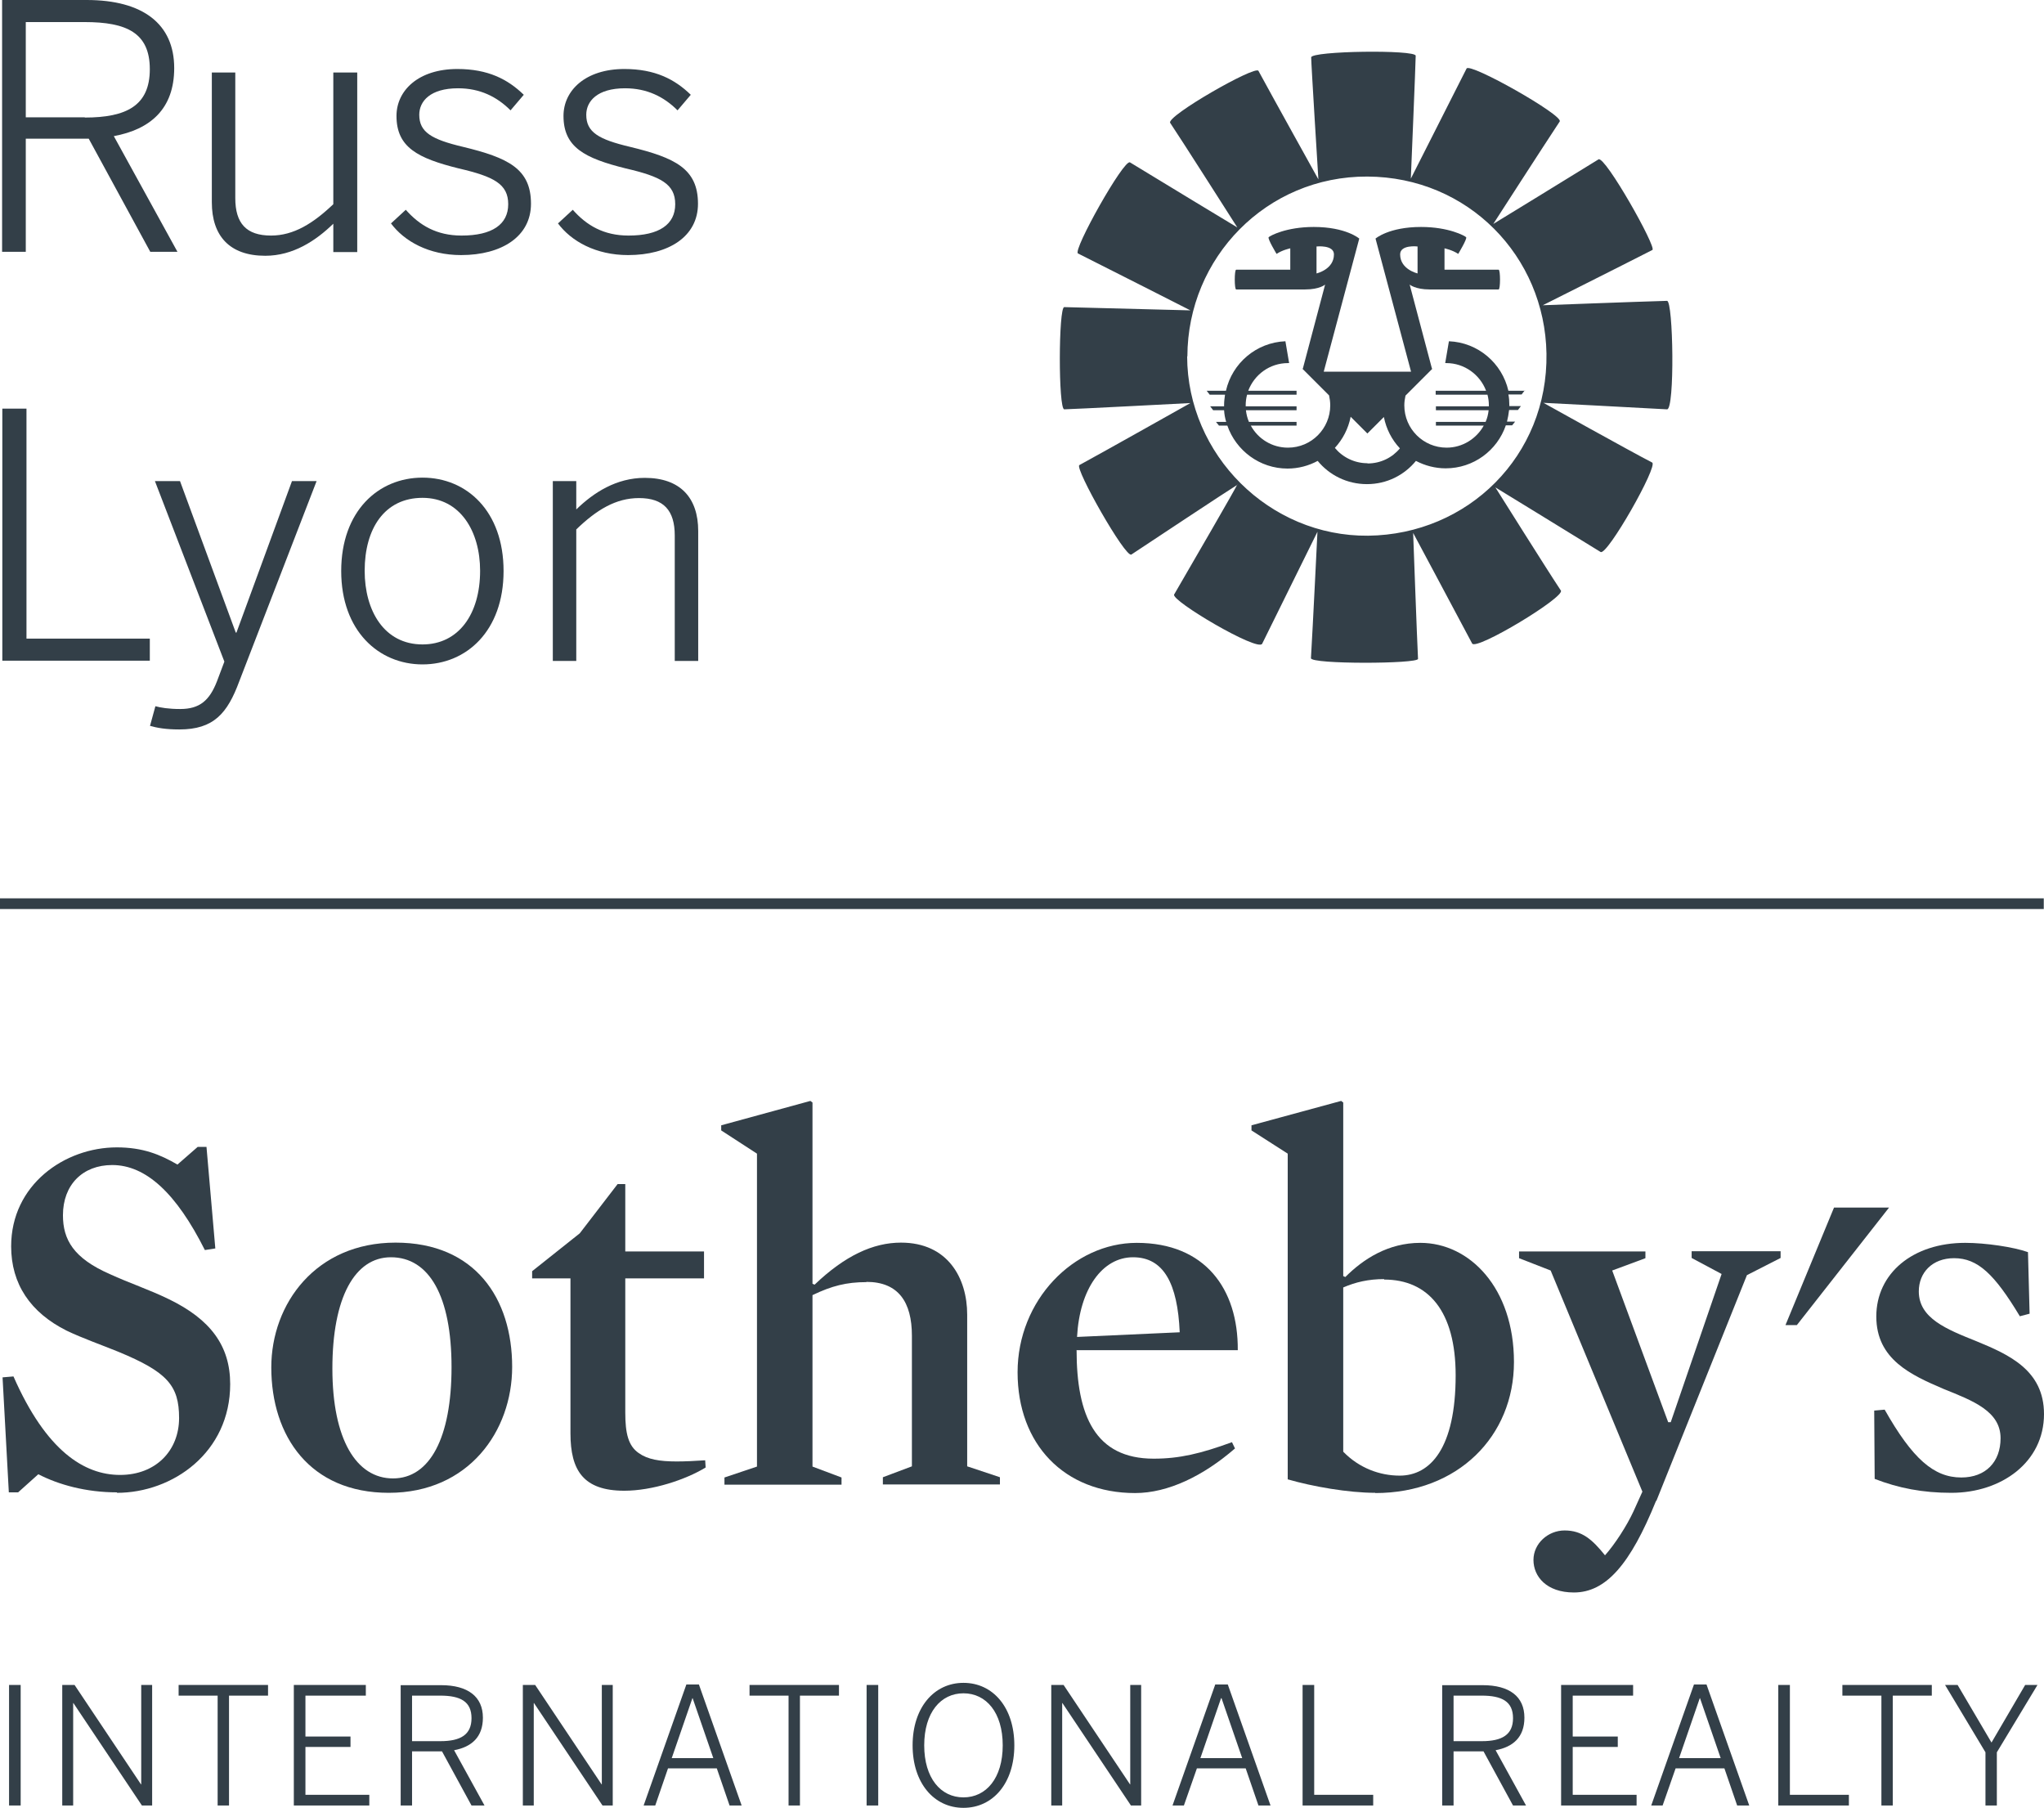 <?xml version="1.0" encoding="UTF-8"?>
<svg id="Layer_2" data-name="Layer 2" xmlns="http://www.w3.org/2000/svg" viewBox="0 0 88 77.82">
  <defs>
    <style>
      .cls-1 {
        fill-rule: evenodd;
      }

      .cls-1, .cls-2 {
        fill: #333f48;
      }
    </style>
  </defs>
  <rect class="cls-2" y="38.67" width="87.99" height=".46"/>
  <g>
    <polygon class="cls-2" points="78.96 51.98 76.87 57.04 77.36 57.04 81.33 51.98 78.96 51.98"/>
    <path class="cls-2" d="M5.04,64.24c-1.34,0-2.52-.33-3.39-.78l-.87.78h-.4l-.27-4.95.47-.04c1.41,3.21,3.05,4.24,4.59,4.24s2.54-1.05,2.54-2.45-.51-1.98-2.61-2.85c-.71-.29-1.54-.58-2.23-.91-1.56-.78-2.39-2.01-2.39-3.63,0-2.65,2.3-4.26,4.55-4.26,1.12,0,1.87.31,2.61.74l.87-.76h.38l.38,4.37-.45.07c-1.23-2.45-2.54-3.66-3.99-3.66-1.27,0-2.12.85-2.12,2.16,0,1.05.45,1.85,2.03,2.54.78.36,1.7.67,2.52,1.07,1.8.87,2.65,2.01,2.65,3.66,0,2.94-2.47,4.68-4.88,4.68"/>
    <path class="cls-2" d="M16.83,54.12c-1.56,0-2.52,1.74-2.52,4.79s1.03,4.73,2.61,4.73,2.52-1.74,2.52-4.79-.96-4.73-2.61-4.73M16.74,64.26c-3.39,0-5.06-2.43-5.06-5.4,0-2.74,1.92-5.37,5.35-5.37s5.02,2.41,5.02,5.35c0,2.76-1.87,5.42-5.31,5.42"/>
    <path class="cls-2" d="M26.88,64.17c-1.76,0-2.32-.87-2.32-2.47v-6.67h-1.65v-.31l2.05-1.63,1.63-2.12h.33v2.9h3.39v1.16h-3.39v5.78c0,.89.13,1.43.58,1.74.38.27.89.36,1.63.36.36,0,.8-.02,1.23-.05l.02.31c-.87.53-2.3,1-3.5,1"/>
    <path class="cls-2" d="M37.3,55.19c-.85,0-1.49.16-2.32.56v7.38l1.25.47v.31h-5.04v-.31l1.4-.47v-13.47l-1.54-1v-.22l3.84-1.05.09.07v7.8l.09.04c1.31-1.25,2.52-1.81,3.72-1.81,2.01,0,2.85,1.52,2.85,3.1v6.53l1.41.47v.31h-5.04v-.31l1.25-.47v-5.62c0-1.45-.58-2.32-1.96-2.32"/>
    <path class="cls-2" d="M50.79,57.35c-.09-2.1-.69-3.23-2.01-3.23s-2.3,1.36-2.41,3.43l4.41-.2h0ZM46.35,58.11c0,2.83.8,4.68,3.32,4.68,1.11,0,2.03-.22,3.37-.71l.13.27c-1.36,1.18-2.88,1.92-4.3,1.92-3.05,0-5.06-2.1-5.06-5.2s2.41-5.57,5.13-5.57c2.94,0,4.37,1.98,4.35,4.62h-6.93Z"/>
    <path class="cls-2" d="M59.59,55.06c-.67,0-1.23.13-1.76.36v7.07c.69.71,1.58,1.03,2.43,1.03,1.32,0,2.41-1.18,2.41-4.32,0-2.76-1.18-4.12-3.08-4.12M59.21,64.26c-1.16,0-2.7-.27-3.77-.58v-14.02l-1.56-1v-.22l3.86-1.05.09.07v7.47l.09.04c.78-.78,1.85-1.47,3.23-1.47,2.12,0,4.03,1.94,4.03,5.13s-2.41,5.64-5.97,5.64"/>
    <path class="cls-2" d="M71.3,64.6c-1.11,2.74-2.16,3.95-3.54,3.95-1.18,0-1.74-.69-1.74-1.4s.63-1.27,1.34-1.27c.76,0,1.2.4,1.74,1.07.42-.47.94-1.27,1.23-1.9l.38-.84-3.95-9.52-1.36-.53v-.29h5.44v.29l-1.43.53,2.41,6.53h.11l2.19-6.38-1.29-.69v-.29h3.83v.29l-1.45.74-3.9,9.72h0Z"/>
    <path class="cls-2" d="M84.01,64.26c-1.23,0-2.27-.2-3.3-.6l-.02-2.94.45-.04c1.2,2.12,2.12,2.92,3.3,2.92,1.05,0,1.69-.67,1.69-1.69,0-1.16-1.18-1.61-2.45-2.12-1.4-.6-2.9-1.27-2.9-3.12s1.56-3.17,3.83-3.17c.87,0,2.09.18,2.7.4l.07,2.65-.42.11c-1.09-1.81-1.81-2.5-2.83-2.5-.94,0-1.52.62-1.52,1.43,0,1.16,1.2,1.63,2.47,2.14,1.41.58,2.92,1.25,2.92,3.14,0,2.07-1.83,3.39-3.99,3.39"/>
    <path class="cls-2" d="M.39,77.72h.5v-5.19h-.5v5.19H.39ZM2.68,77.72h.47v-4.41h.01l2.95,4.41h.44v-5.19h-.47v4.28h-.01l-2.86-4.28h-.53v5.19h0ZM9.36,77.72h.5v-4.73h1.68v-.46h-3.85v.46h1.68v4.73h0ZM12.65,77.72h3.25v-.46h-2.75v-2.06h1.94v-.45h-1.94v-1.76h2.6v-.46h-3.1v5.19h0ZM17.25,77.72h.49v-2.33h1.29l1.27,2.33h.56l-1.31-2.38c.75-.14,1.24-.56,1.24-1.4,0-.91-.65-1.4-1.8-1.4h-1.74v5.19h0ZM17.74,74.95v-1.96h1.21c.87,0,1.35.25,1.35.97s-.48.99-1.34.99h-1.21ZM22.51,77.72h.47v-4.41h.01l2.95,4.41h.44v-5.19h-.47v4.28h-.01l-2.86-4.28h-.53v5.19h0ZM27.73,77.72h.48l.55-1.6h2.1l.55,1.6h.52l-1.84-5.21h-.54l-1.84,5.21h0ZM28.92,75.68l.89-2.58h.01l.89,2.58h-1.79ZM33.94,77.72h.5v-4.73h1.68v-.46h-3.85v.46h1.68v4.73h0ZM37.31,77.72h.5v-5.19h-.5v5.19h0ZM41.48,77.82c1.27,0,2.19-1.06,2.19-2.69s-.92-2.69-2.19-2.69-2.19,1.07-2.19,2.69.92,2.69,2.19,2.69h0ZM41.48,77.37c-.98,0-1.69-.83-1.69-2.24s.71-2.24,1.69-2.24,1.69.83,1.69,2.24-.71,2.24-1.69,2.24h0ZM45.26,77.72h.47v-4.41h.01l2.95,4.41h.44v-5.19h-.47v4.28h-.01l-2.86-4.28h-.53v5.19h0ZM50.49,77.72h.48l.56-1.6h2.1l.55,1.6h.52l-1.84-5.21h-.54l-1.84,5.21h0ZM51.68,75.68l.89-2.58h.02l.89,2.58h-1.79ZM56.08,77.72h3.04v-.46h-2.54v-4.73h-.5v5.19h0ZM62.09,77.72h.49v-2.33h1.29l1.27,2.33h.56l-1.31-2.38c.75-.14,1.24-.56,1.24-1.4,0-.91-.64-1.4-1.8-1.4h-1.74v5.19h0ZM62.58,74.95v-1.96h1.21c.87,0,1.35.25,1.35.97s-.48.99-1.34.99h-1.21ZM67.21,77.72h3.25v-.46h-2.75v-2.06h1.94v-.45h-1.94v-1.76h2.6v-.46h-3.1v5.19h0ZM71.1,77.72h.48l.56-1.6h2.1l.55,1.6h.52l-1.84-5.21h-.54l-1.84,5.21h0ZM72.29,75.68l.89-2.58h.01l.89,2.58h-1.79ZM76.57,77.72h3.03v-.46h-2.54v-4.73h-.5v5.19h0ZM80.99,77.72h.5v-4.73h1.68v-.46h-3.85v.46h1.68v4.73h0ZM85.47,77.72h.5v-2.29l1.75-2.9h-.53l-1.45,2.48-1.46-2.48h-.54l1.74,2.9v2.29h0Z"/>
  </g>
  <g>
    <path class="cls-2" d="M.09,0h3.64c2.42,0,3.77,1.03,3.77,2.93,0,1.76-1.03,2.64-2.6,2.93l2.74,4.98h-1.17l-2.65-4.87H1.11v4.87H.09V0ZM3.65,5.06c1.79,0,2.8-.51,2.8-2.08S5.45.95,3.64.95H1.11v4.1h2.54Z"/>
    <path class="cls-2" d="M9.12,8.71V3.12h1.01v5.41c0,1.08.47,1.61,1.54,1.61.98,0,1.82-.53,2.68-1.35V3.12h1.03v7.73h-1.03v-1.22c-.75.73-1.73,1.38-2.93,1.38-1.54,0-2.3-.86-2.3-2.3Z"/>
    <path class="cls-2" d="M16.83,9.62l.64-.59c.59.67,1.33,1.11,2.4,1.11,1.32,0,2.01-.48,2.01-1.35s-.62-1.19-2.13-1.54c-1.77-.44-2.68-.91-2.68-2.26,0-1.1.95-2.02,2.62-2.02,1.32,0,2.17.44,2.86,1.11l-.57.67c-.59-.59-1.32-.95-2.26-.95-1.2,0-1.67.56-1.67,1.14,0,.75.53,1.06,1.88,1.38,1.94.47,2.93.94,2.93,2.45,0,1.41-1.26,2.21-3.01,2.21-1.38,0-2.45-.59-3.03-1.38Z"/>
    <path class="cls-2" d="M24.02,9.62l.64-.59c.59.67,1.33,1.11,2.4,1.11,1.32,0,2.01-.48,2.01-1.35s-.62-1.19-2.13-1.54c-1.77-.44-2.68-.91-2.68-2.26,0-1.1.95-2.02,2.62-2.02,1.32,0,2.17.44,2.86,1.11l-.57.67c-.59-.59-1.32-.95-2.26-.95-1.2,0-1.67.56-1.67,1.14,0,.75.53,1.06,1.88,1.38,1.94.47,2.93.94,2.93,2.45,0,1.41-1.26,2.21-3.01,2.21-1.38,0-2.45-.59-3.03-1.38Z"/>
    <path class="cls-2" d="M.1,17.59h1.04v9.9h5.31v.95H.1v-10.85Z"/>
    <path class="cls-2" d="M6.46,31.24l.23-.84c.22.06.56.12,1.07.12.84,0,1.26-.37,1.58-1.19l.32-.85-2.99-7.77h1.08l2.4,6.52h.03l2.39-6.52h1.06l-3.33,8.62c-.51,1.38-1.1,2.07-2.58,2.07-.59,0-.97-.07-1.28-.16Z"/>
    <path class="cls-2" d="M14.69,24.58c0-2.58,1.6-4.02,3.5-4.02s3.49,1.44,3.49,4.02-1.6,4.02-3.49,4.02-3.5-1.45-3.5-4.02ZM20.67,24.57c0-1.69-.85-3.14-2.48-3.14s-2.49,1.32-2.49,3.14c0,1.72.84,3.17,2.49,3.17,1.55,0,2.48-1.3,2.48-3.17Z"/>
    <path class="cls-2" d="M23.8,20.71h1.01v1.22c.75-.73,1.73-1.36,2.95-1.36,1.52,0,2.3.85,2.3,2.29v5.59h-1.01v-5.4c0-1.08-.48-1.61-1.54-1.61-1,0-1.83.51-2.7,1.35v5.66h-1.01v-7.73Z"/>
  </g>
  <path class="cls-1" d="M53.27,20.87c-.47.29-3.7,2.43-4.56,3-.25.17-2.46-3.73-2.24-3.85,1.05-.57,4.78-2.67,4.78-2.67,0,0-5.17.27-5.43.27s-.25-4.41,0-4.4c1.08.03,5.43.14,5.43.14,0,0-3.74-1.9-4.84-2.45-.24-.12,1.98-4.08,2.24-3.92,1.14.7,4.62,2.8,4.62,2.8,0,0-2.47-3.88-2.89-4.5-.19-.28,3.67-2.49,3.8-2.24.59,1.09,2.58,4.67,2.58,4.67,0,0-.31-4.97-.31-5.25s4.5-.34,4.5-.07-.21,5.29-.21,5.29c0,0,1.81-3.57,2.4-4.74.14-.27,4.19,2.02,4.01,2.28-.76,1.15-2.86,4.41-2.86,4.41,0,0,3.37-2.06,4.53-2.78.28-.17,2.52,3.8,2.32,3.9-1.27.65-4.72,2.38-4.72,2.38,0,0,3.95-.15,5.35-.19.27,0,.34,4.69,0,4.67-1.38-.08-5.32-.28-5.32-.28,0,0,3.73,2.08,4.68,2.57.27.14-1.94,4.03-2.22,3.85-1.26-.78-4.53-2.78-4.53-2.78,0,0,2.31,3.68,2.82,4.44.19.28-3.65,2.6-3.82,2.28-.7-1.32-2.54-4.76-2.54-4.76,0,0,.17,4.68.21,5.42.01.22-4.63.24-4.61-.03.08-1.32.28-5.44.28-5.44,0,0-1.85,3.75-2.38,4.82-.18.36-3.94-1.86-3.79-2.12.68-1.17,2.74-4.72,2.72-4.74ZM51.11,15.34c.01,4.24,3.54,7.76,7.79,7.72,4.3-.05,7.75-3.44,7.68-7.84-.07-4.19-3.38-7.6-7.71-7.62-4.34-.02-7.74,3.49-7.75,7.74Z"/>
  <path class="cls-2" d="M65.67,16.82h-.73c-.27-1.18-1.3-2.08-2.56-2.13l-.16.94s.03,0,.05,0c.78,0,1.45.5,1.71,1.19h-2.17v.17h2.23c.04.15.06.3.06.46,0,.01,0,.03,0,.04h-2.28v.17h2.27c-.02.18-.06.34-.13.5h-2.14v.16h2.06c-.31.56-.91.95-1.6.95-1,0-1.82-.81-1.82-1.82,0-.14.02-.28.05-.42l1.16-1.16h-.02l-.96-3.62s.24.21.86.21h2.97c.08,0,.08-.85,0-.85h-2.33v-.92s.34.07.59.24c0,0,.4-.66.34-.72-.06-.06-.75-.44-1.94-.44-1.39,0-1.96.5-1.96.5l1.53,5.73h-3.76l1.53-5.73s-.57-.5-1.96-.5c-1.19,0-1.88.38-1.94.44-.06.06.34.72.34.72.25-.17.59-.24.59-.24v.92h-2.33c-.08,0-.08.85,0,.85h2.97c.63,0,.86-.21.86-.21l-.96,3.62h-.02l1.15,1.15c.03.14.05.28.05.43,0,1-.81,1.82-1.82,1.82-.69,0-1.29-.38-1.6-.95h1.97v-.16h-2.05c-.07-.16-.11-.33-.13-.5h2.18v-.17h-2.19s0-.03,0-.04c0-.16.02-.31.06-.46h2.13v-.17h-2.08c.26-.69.92-1.19,1.71-1.19.02,0,.03,0,.05,0l-.16-.94c-1.25.05-2.29.94-2.56,2.13h-.83l.13.17h.66c-.02.14-.04.29-.04.44,0,.02,0,.04,0,.06h-.6l.13.17h.47c.01.17.04.34.09.5h-.44l.13.16h.36c.37,1.07,1.39,1.85,2.59,1.85.47,0,.91-.12,1.3-.33.5.61,1.26,1,2.12,1s1.61-.39,2.11-1c.38.2.82.32,1.28.32,1.2,0,2.22-.77,2.59-1.85h.27l.13-.16h-.35c.04-.16.07-.33.09-.5h.38l.13-.17h-.5s0-.04,0-.06c0-.15-.01-.3-.04-.44h.57l.13-.17ZM60.28,10.95c0-.43.75-.34.75-.34v1.16s-.75-.17-.75-.82ZM56.68,11.77v-1.16s.75-.08.75.34c0,.65-.75.82-.75.82ZM58.87,19.94c-.56,0-1.07-.26-1.4-.66.34-.37.58-.83.68-1.34l.72.72.71-.71c.1.51.34.98.69,1.35-.33.4-.83.65-1.39.65Z"/>
</svg>